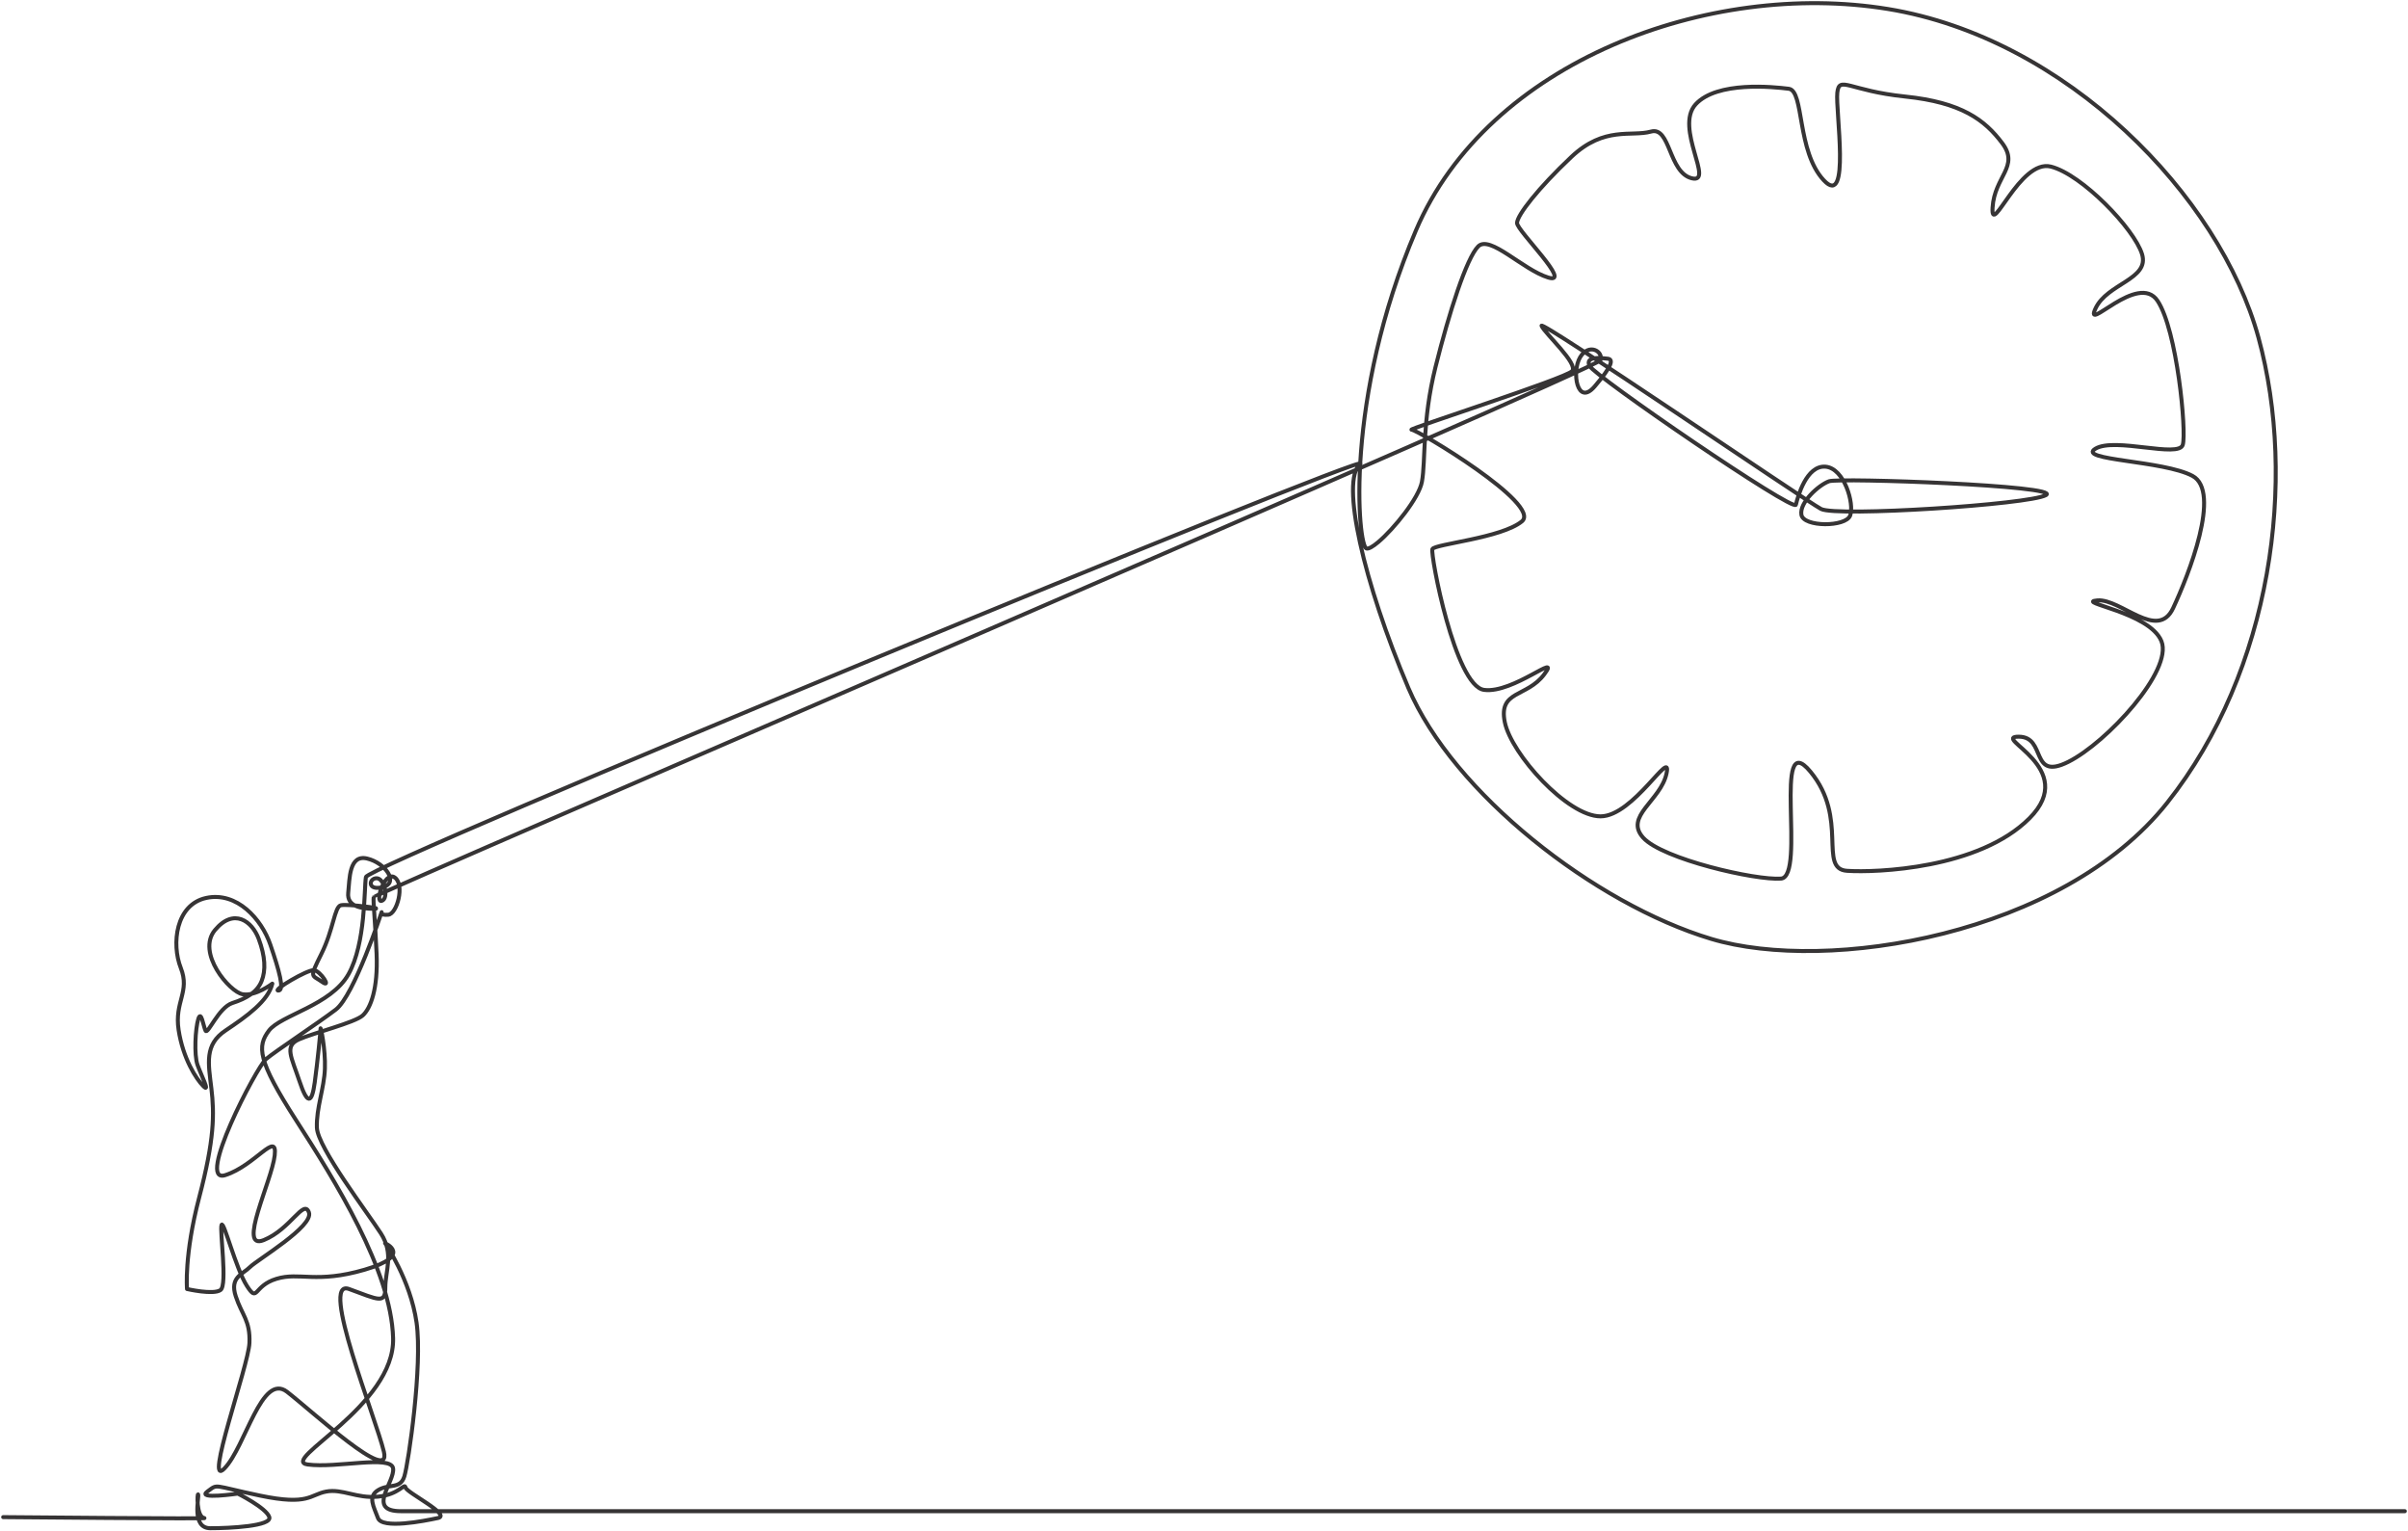 <?xml version="1.0" encoding="UTF-8"?>
<svg xmlns="http://www.w3.org/2000/svg" width="302" height="192" viewBox="0 0 302 192" fill="none">
  <g clip-path="url(#clip0_2086_959)">
    <path d="M.397 190.211c.638 0 26.242.244 25.223.115-1.02-.128-.891-3.318-.764-2.936.127.383-.892 4.212 1.528 4.212s7.77-.256 7.388-1.404c-.383-1.148-3.949-2.935-3.949-2.935s-5.222.765-3.821-.256c1.401-1.021.51-.766 6.624.51 6.114 1.277 6.241-.127 8.28-.51 2.038-.382 3.82.893 6.496.639 2.675-.256 3.345-1.791 3.456-1.151.11.641 5.842 3.448 4.059 3.831-1.784.383-7.006 1.404-7.515 0-.51-1.404-1.335-2.679.033-3.509 1.368-.83 2.77-.064 3.28-1.722.508-1.66 2.291-13.912 1.527-19.273-.764-5.36-3.948-9.955-3.948-9.955s3.566 1.532-2.547 3.319c-6.114 1.786-8.153.255-11.082 1.148-2.93.894-2.292 3.063-3.695.894-1.4-2.169-2.929-8.296-3.184-7.658-.255.639.764 7.531-.128 8.168-.89.638-4.203-.128-4.203-.128s-.382-4.212 1.528-11.486c1.911-7.275 1.911-10.466 1.528-13.656-.382-3.19-.892-5.488 1.783-7.274 2.675-1.787 5.35-3.701 5.86-5.871 0 0-2.077 1.605-3.72 1.331-1.643-.275-5.842-5.214-3.47-8.05 2.375-2.835 4.657-1.097 5.478 1.098.822 2.195.913 3.932.366 5.304-.548 1.372-1.917 2.195-3.652 2.744-1.734.549-3.103 4.024-3.377 3.476-.274-.549-.548-2.653-.913-1.464-.366 1.189-.548 4.482-.092 5.763.456 1.281 1.643 3.567.73 2.653-.913-.915-2.556-3.476-3.104-7.043-.547-3.568 1.461-4.756.274-7.775-1.187-3.018-.64-7.957 3.195-8.78 3.834-.823 6.938 2.652 8.034 5.854 1.095 3.202 1.826 5.763 1.005 5.763-.822 0 3.651-2.653 4.472-2.561.822.091 2.283 2.378 1.004 1.463-1.277-.915-1.643-.366-.092-3.476 1.553-3.109 1.643-5.945 2.465-6.127.821-.183 5.65.421 4.15.439-1.502.018-3.42-.257-3.237-1.995.182-1.738.092-4.847 2.374-4.299 2.282.549 4.017 3.018 2.008 3.567-2.008.549-1.826-1.098-.821-1.098 1.005 0 1.552 2.561.639 2.836-.913.274.366-3.841 1.643-2.927 1.279.915.274 4.573-.822 4.665-1.095.092-.829-.319-.829-.319s-3.461 10.471-5.743 12.209c-2.282 1.738-7.577 5.214-8.764 6.219-1.187 1.006-8.855 15.733-5.112 14.543 3.743-1.189 6.573-5.67 6.208-2.469-.366 3.202-4.747 11.982-1.37 10.611 3.378-1.372 5.02-5.214 5.66-3.476.64 1.738-6.481 5.945-7.394 6.86-.913.915-2.566 1.263-1.784 3.649.78 2.386 1.837 3.047 1.719 5.872-.117 2.826-5.777 18.466-3.13 15.723 2.647-2.744 4.656-12.073 7.85-9.604 3.195 2.469 13.145 11.708 12.14 7.501-1.004-4.208-8.123-21.769-4.382-20.397 3.744 1.372 4.565 1.921 4.565-.182s1.095-4.207-.548-6.768-7.942-10.793-8.033-13.262c-.092-2.471.913-4.94 1.003-7.409.092-2.469-.547-5.396-.547-5.03 0 .366-.366 4.116-.73 6.768-.365 2.653-.913 2.835-1.917-.183-1.005-3.018-1.917-4.389-.091-5.212 1.826-.824 7.028-2.105 8.033-3.018 1.004-.915 1.917-3.384 1.735-7.683-.182-4.299-.456-6.678-.366-7.135.092-.457 153.498-66.238 153.863-67.335.366-1.098-1.461-2.195-2.556-.366-1.095 1.83-.365 6.22 1.826 3.658 2.191-2.56 2.374-3.384 1.643-3.476-.731-.092-2.921-.366-2.282.915.639 1.281 25.642 18.41 25.875 17.39.233-1.018 1.328-4.951 3.702-4.768 2.374.182 3.651 4.665 3.104 6.127-.548 1.464-5.842 1.464-6.116-.092-.274-1.554 2.191-3.75 3.469-4.207 1.278-.457 29.302.549 27.203 1.738-2.1 1.19-26.29 2.744-28.208 1.738-1.916-1.007-35.51-23.964-35.053-22.957.456 1.005 4.656 4.756 3.835 5.67-.822.915-20.867 7.347-20.137 7.347.73 0 16.394 9.391 13.838 11.494-2.556 2.104-10.954 2.836-11.228 3.476-.274.64 2.83 17.165 6.481 17.653 3.651.488 9.737-4.879 7.547-1.951-2.191 2.927-5.761 1.977-4.95 5.988.811 4.012 7.871 11.817 12.008 11.817 4.137 0 9.008-8.78 8.277-5.366-.73 3.415-5.356 5.366-2.922 8.049 2.434 2.682 14.119 5.366 17.283 5.122 3.164-.244-1.135-19.243 3.692-13.402 4.828 5.842.933 12.184 4.584 12.427 3.652.244 16.553-.243 22.882-6.585 6.33-6.343-4.908-10.22-1.359-10.232 3.55-.013 1.359 5.597 6.228 3.158 4.868-2.44 13.146-11.463 11.685-15.122-1.461-3.658-10.954-4.878-8.033-5.122 2.921-.244 7.545 5.122 9.494.976 1.946-4.146 6.086-14.635 2.433-16.585-3.651-1.95-14.605-1.95-12.171-3.414 2.434-1.464 10.468 1.22 10.953-.488.487-1.707-.729-14.39-3.164-18.049-2.433-3.658-9.25 4.147-7.789.976 1.46-3.172 6.816-3.658 5.841-6.83-.973-3.17-7.546-10-11.44-10.975-3.896-.976-7.547 9.024-7.303 5.122.243-3.902 3.407-5.122 1.217-8.05-2.191-2.927-5.112-5.122-12.171-5.853-7.06-.731-8.278-2.683-8.52-.487-.243 2.195 1.703 14.634-1.704 10.976-3.409-3.659-2.435-11.22-4.381-11.464-1.948-.243-9.008-.975-11.685 1.952-2.678 2.927 2.433 10-.487 9.268-2.921-.731-2.658-6.537-5.112-5.853-2.454.684-5.842-.731-9.981 3.172-4.138 3.901-6.816 7.317-6.816 8.292 0 .976 7.06 7.805 3.894 6.83-3.164-.976-7.302-5.366-8.763-3.902-1.461 1.463-3.651 8.292-5.355 15.122-1.704 6.83-1.218 11.708-1.704 14.39-.365 2.012-3.491 5.89-5.485 7.57-.666.56-1.203.876-1.473.796-1.075-.317-2.819-18.707 6.207-39.879 9.03-21.178 36.781-31.422 59.177-27.764 22.394 3.659 41.626 23.416 46.494 41.221 4.869 17.804 1.705 41.708-11.441 58.293-13.145 16.585-42.6 21.464-57.206 17.074-14.606-4.39-32.376-18.293-37.975-31.464-5.598-13.17-8.554-26.004-6.039-28.09 2.515-2.085-124.454 50.334-124.698 51.798-.244 1.464 0 8.293-2.191 12.194-2.19 3.903-8.52 5.122-9.98 7.074-1.461 1.951-1.461 3.658 3.408 11.22 4.87 7.561 11.928 18.781 12.172 27.317.243 8.536-14.362 15.366-10.711 15.853 3.651.488 10.467-1.219 10.711.488.243 1.706-3.408 5.365.974 5.365h251.329" stroke="#363435" stroke-width=".5" stroke-linecap="round" stroke-linejoin="round"></path>
  </g>
  <defs>
    <clipPath id="clip0_2086_959">
      <path fill="#fff" d="M0 0h302v192H0z"></path>
    </clipPath>
  </defs>
</svg>
